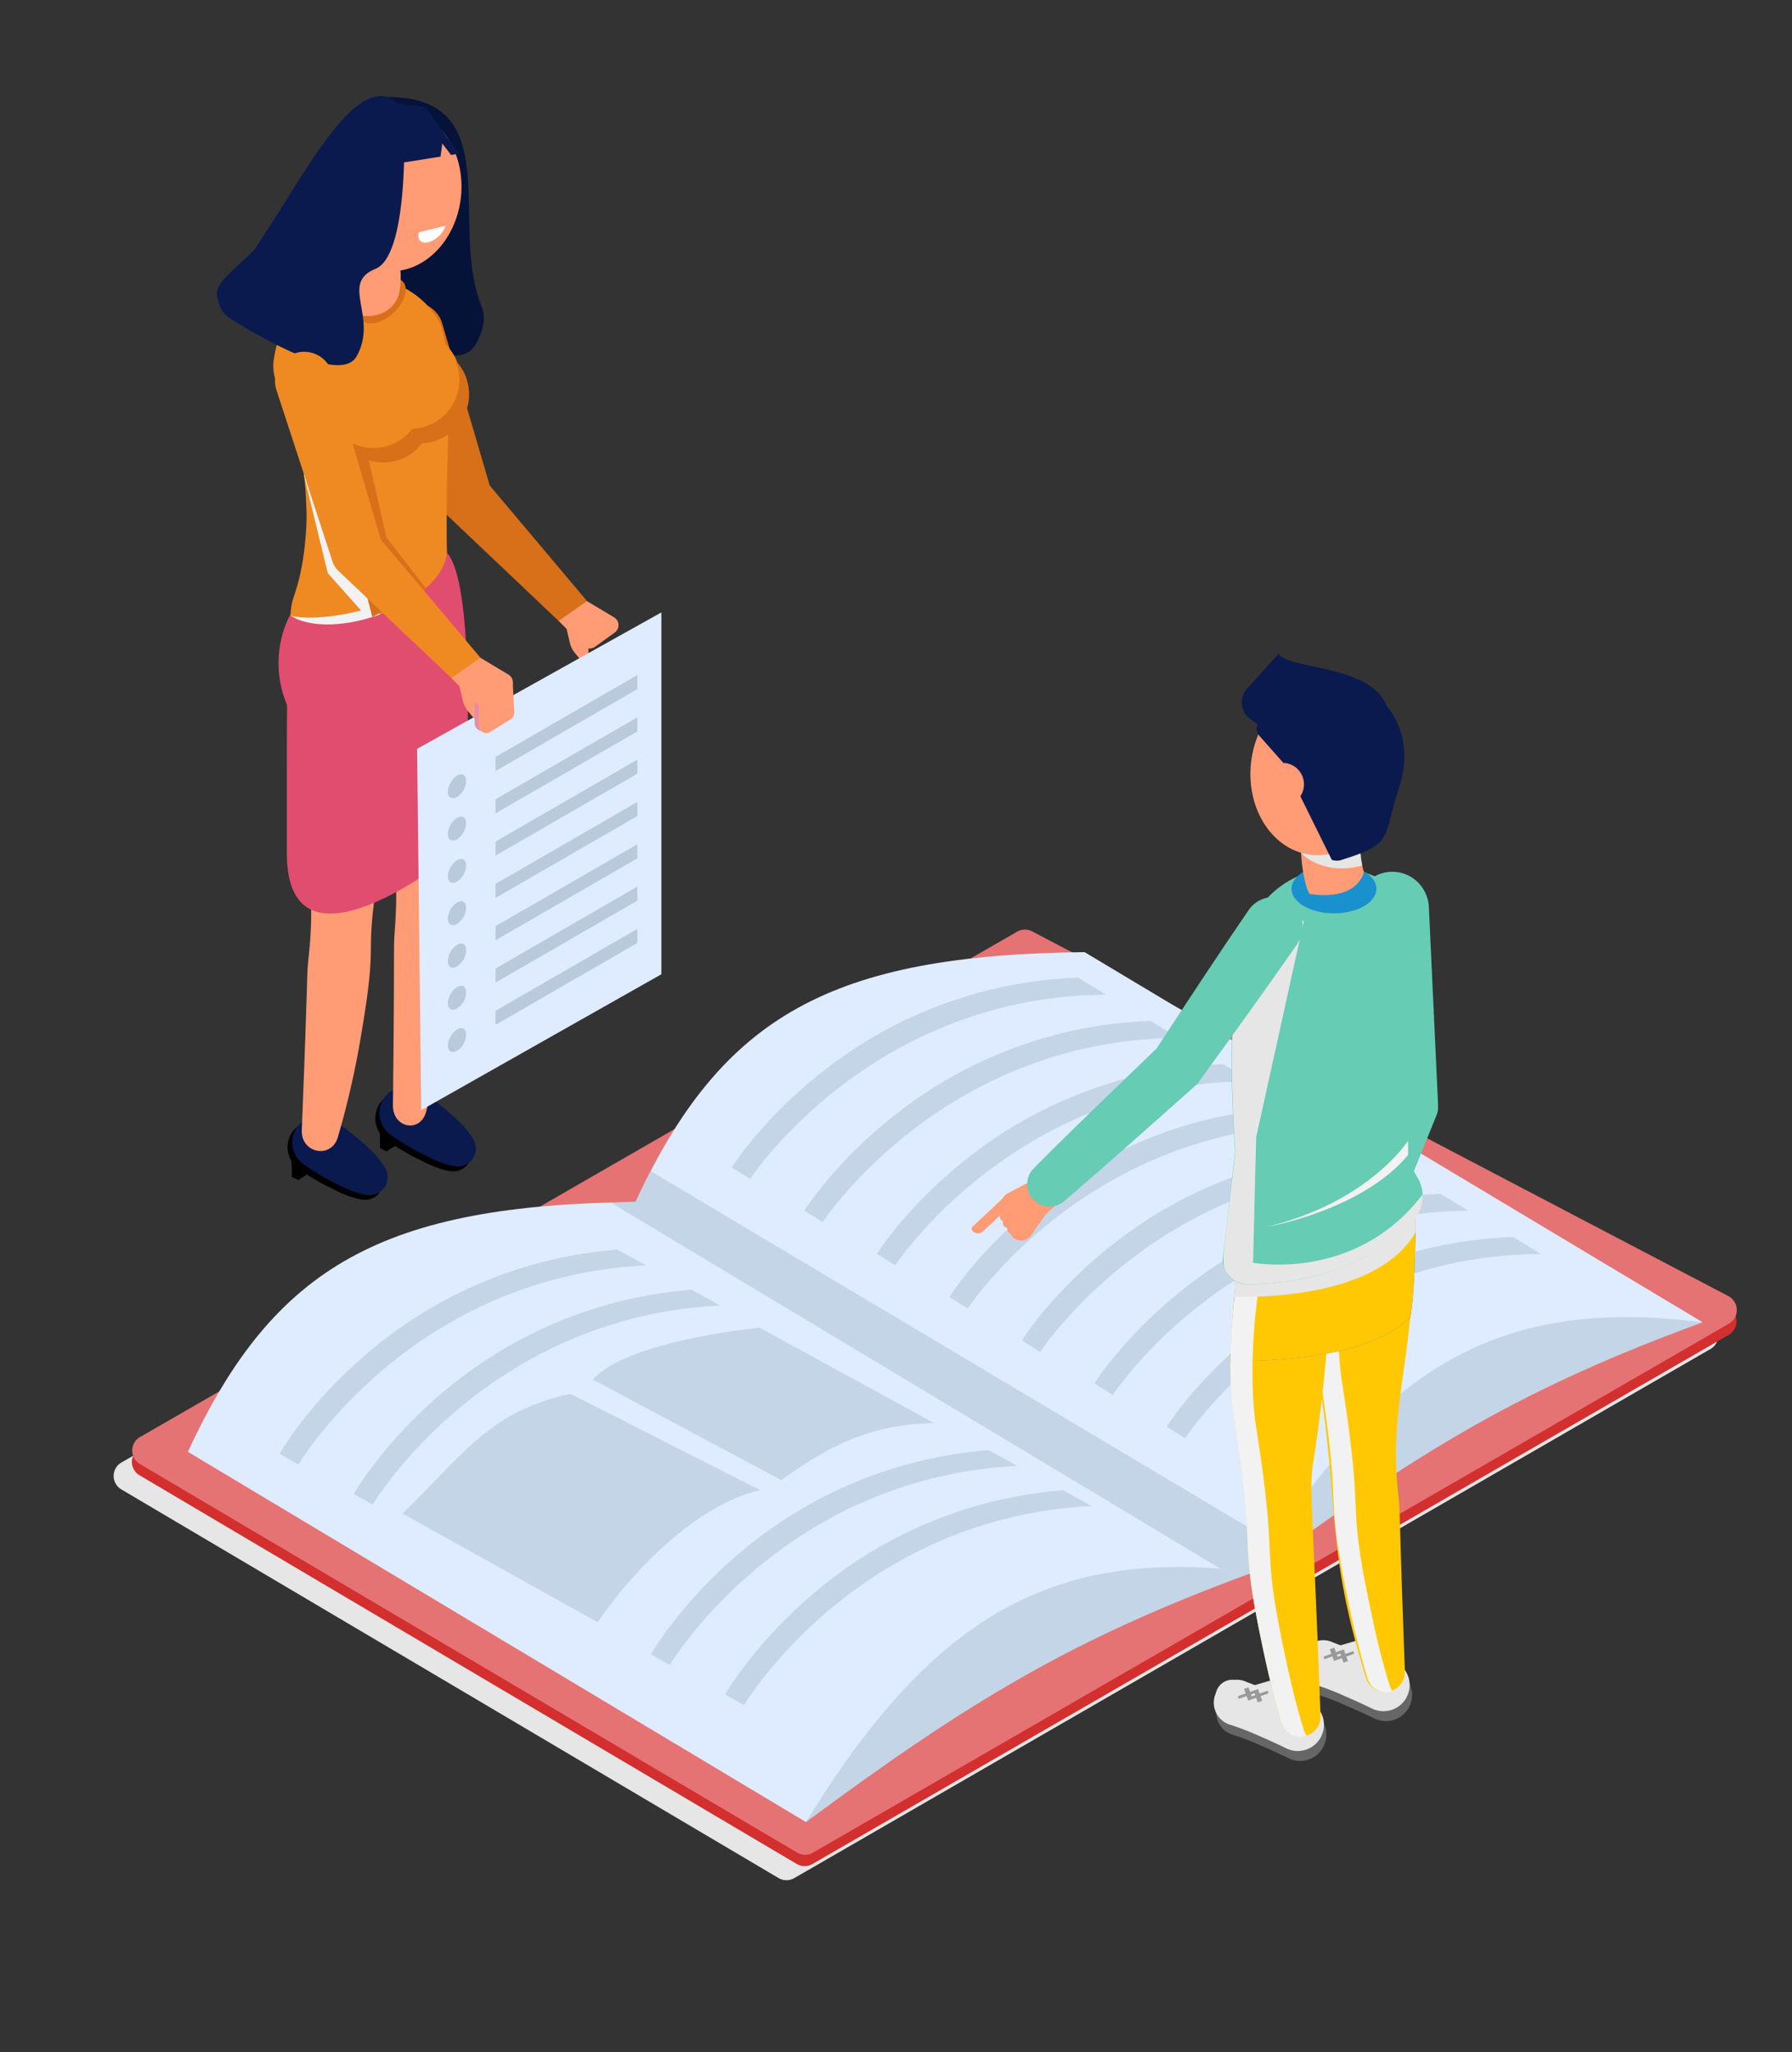 <svg xmlns="http://www.w3.org/2000/svg" viewBox="0 0 345 395"><rect x="0" y="0" width="345" height="395" fill="#333333" stroke="none"/><defs><style>.cls-1{isolation:isolate;}.cls-10,.cls-2{fill:#e6e6e6;}.cls-15,.cls-2{mix-blend-mode:multiply;}.cls-3{fill:#d32f2f;}.cls-4{fill:#e57373;}.cls-5{fill:#c5d5e8;}.cls-6{fill:#dfecff;}.cls-7{fill:#e58caa;}.cls-8{fill:#f89ab5;}.cls-9{fill:#ff9b75;}.cls-11{fill:#666;}.cls-12{fill:#999;}.cls-13{fill:#66ccb3;}.cls-14{fill:#ffc803;}.cls-15{fill:#f2f2f2;}.cls-16{fill:#566cd2;}.cls-17{fill:#1991ce;}.cls-18{fill:#0a1a4e;}.cls-19{fill:#061338;}.cls-20{fill:#d86f19;}.cls-21{fill:#e14d6f;}.cls-22{fill:#ef8a23;}.cls-23{fill:#bacadd;}.cls-24{fill:#fff;}</style></defs><title>whitepaper</title><g class="cls-1"><g id="Layer_1" data-name="Layer 1"><path class="cls-2" d="M329.15,254.35a3,3,0,0,1,.11,5.32L152.94,361.47a3,3,0,0,1-3.06,0L23.43,286.71a3,3,0,0,1,0-5.25l170.25-98.07Z"/><path class="cls-3" d="M332.65,251.64a3,3,0,0,1,.11,5.32L156.44,358.76a3,3,0,0,1-3.06,0L26.94,284a3,3,0,0,1,0-5.25l170.24-98.07Z"/><path class="cls-4" d="M332.74,249.46a3.06,3.06,0,0,1,1.63,2.63,3,3,0,0,1-1.52,2.69L156.53,356.58a3,3,0,0,1-3.06,0L27,281.82a3,3,0,0,1,0-5.25l168.8-97.24a3,3,0,0,1,2.92-.06Z"/><path class="cls-5" d="M241.36,302.6c-34.27,12.55-54.12,24.34-86.19,48.1L162.83,325l42-30.3Z"/><path class="cls-5" d="M327.8,254.51c-34.27,12.54-54.12,24.34-86.19,48.1l7.66-25.69,42-30.3Z"/><path class="cls-6" d="M241.61,302.61c-37.53-4.81-61.29,7-86.44,48.09l-119-71.26c16.63-36,37.84-47.54,86.44-48.09Z"/><path class="cls-6" d="M327.81,254.51c-37.54-4.8-61.29,7-86.45,48.09l-119-71.25c16.63-36,37.84-47.54,86.45-48.09Z"/><polygon class="cls-5" points="245.05 296.78 241.36 302.61 234.94 301.92 117.55 231.45 122.36 231.35 125.27 225.41 245.05 296.78"/><path class="cls-5" d="M207.55,188.18a84,84,0,0,0-48.27,17.37c-12.14,9.28-18.13,18.75-18.38,19.15l3.54,2.21c.23-.37,23.18-35.15,68.49-35.46Z"/><path class="cls-5" d="M221.51,196.5a84,84,0,0,0-48.27,17.37c-12.14,9.28-18.13,18.75-18.38,19.15l3.54,2.21c.23-.37,23.18-35.15,68.49-35.46Z"/><path class="cls-5" d="M235.47,204.82a84,84,0,0,0-48.27,17.37c-12.14,9.28-18.13,18.75-18.38,19.14l3.54,2.22c.23-.37,23.18-35.16,68.49-35.46Z"/><path class="cls-5" d="M249.43,213.14a84.06,84.06,0,0,0-48.27,17.36C189,239.78,183,249.25,182.78,249.65l3.54,2.21c.23-.36,23.18-35.15,68.49-35.45Z"/><path class="cls-5" d="M263.39,221.46a84,84,0,0,0-48.27,17.36C203,248.1,197,257.57,196.74,258l3.54,2.21c.23-.36,23.18-35.15,68.49-35.45Z"/><path class="cls-5" d="M277.35,229.78a84,84,0,0,0-48.27,17.36c-12.14,9.28-18.13,18.75-18.38,19.15l3.54,2.21c.23-.36,23.18-35.15,68.49-35.45Z"/><path class="cls-5" d="M291.31,238.1A83.92,83.92,0,0,0,243,255.46c-12.14,9.28-18.13,18.75-18.38,19.15l3.54,2.21c.23-.37,23.18-35.15,68.49-35.46Z"/><path class="cls-5" d="M118.86,240.52a84,84,0,0,0-47.49,19.4c-11.74,9.78-17.32,19.5-17.55,19.91l3.63,2.06c.21-.38,21.67-36.11,66.92-38.33Z"/><path class="cls-5" d="M133.16,248.24a84,84,0,0,0-47.49,19.4c-11.74,9.78-17.32,19.5-17.55,19.91l3.63,2.06c.21-.38,21.67-36.11,66.92-38.33Z"/><path class="cls-5" d="M190.36,279.12a84,84,0,0,0-47.49,19.4c-11.74,9.78-17.32,19.5-17.55,19.91l3.63,2.06c.21-.38,21.67-36.11,66.92-38.33Z"/><path class="cls-5" d="M204.66,286.84a84,84,0,0,0-47.49,19.39c-11.74,9.79-17.32,19.51-17.55,19.92l3.63,2.06c.21-.38,21.67-36.11,66.92-38.33Z"/><path class="cls-5" d="M146.39,286.82c-12,2.56-24.71,15.6-31.31,25.43L77.5,291.32c11.51-11.1,16.58-19.67,32.32-23.05Z"/><path class="cls-5" d="M179.81,273.88c-10.63.34-18.43,3-29.39,11l-36.25-19.33c5.14-6.22,24.83-9.35,32.09-10Z"/><path class="cls-7" d="M125.92,134.07a1.41,1.41,0,0,1-.66,1.19l-3.89,2.43a1.4,1.4,0,0,1-2.15-1.19v-4.26l6.7-3.61Z"/><path class="cls-8" d="M126.68,134.44a1.42,1.42,0,0,1-.66,1.2l-3.88,2.43a1.41,1.41,0,0,1-2.16-1.19v-4.26l6.7-3.61Z"/><polygon class="cls-8" points="126.28 128.26 126.68 129.01 126.21 129.27 126.28 128.26"/><rect class="cls-9" x="195.95" y="226.95" width="6.85" height="7.93" transform="translate(164.06 533.94) rotate(-132.55)"/><path class="cls-9" d="M201.14,234l-2.7,3.84a2.27,2.27,0,0,1-4-.61l-1.54-4.82a2.32,2.32,0,0,1,1.13-2.74l4.11-2.17Z"/><path class="cls-9" d="M194.73,237.63s-4.29-5.15-1.1-7.6l3,8.5Z"/><path class="cls-9" d="M194.77,231.86,189.25,237a1.35,1.35,0,0,1-1,.38,1.4,1.4,0,0,1-1-.44l0,0a.61.61,0,0,1,0-.86l6.1-5.71Z"/><path class="cls-9" d="M193.49,233.39a.86.86,0,1,1-.42,1.66.86.86,0,0,1,.42-1.66Z"/><path class="cls-9" d="M194.15,234.62a.85.85,0,0,1,.62,1,.86.86,0,1,1-.62-1Z"/><path class="cls-9" d="M195,235.82a.86.86,0,1,1-1,.62A.85.85,0,0,1,195,235.82Z"/><path class="cls-10" d="M240.19,327.79a3.21,3.21,0,1,1-1.66-4.21A3.2,3.2,0,0,1,240.19,327.79Z"/><path class="cls-11" d="M248.09,338.42c-1.76-.87-3.54-1.68-5.34-2.45a51,51,0,0,0-5.47-2.1,4.42,4.42,0,0,1,2.58-8.46l.43.16a53.08,53.08,0,0,0,5.54,1.88c1.88.56,3.77,1.08,5.67,1.54a5,5,0,1,1-2.39,9.8A5.62,5.62,0,0,1,248.09,338.42Z"/><path class="cls-10" d="M247.62,336.51c-1.76-.87-3.54-1.68-5.34-2.45a51,51,0,0,0-5.47-2.1,4.42,4.42,0,0,1,2.59-8.46c.14.05.29.1.42.16a53.25,53.25,0,0,0,5.55,1.88c1.87.56,3.76,1.08,5.67,1.54a5,5,0,0,1-2.39,9.8A6,6,0,0,1,247.62,336.51Z"/><polygon class="cls-10" points="241.58 324.34 244.54 323.47 246.33 330.17 241.58 324.34"/><path class="cls-12" d="M240.68,325.64l-.31-.88-.87.31.32.88-1.52.54.18.5,1.52-.54.31.87h0v0l1.52-.55.31.88.87-.31-.32-.88,1.52-.54-.18-.5-1.52.54-.31-.87h0v0Zm.32.89-.14-.4.68-.24.14.39Z"/><path class="cls-11" d="M264.6,330.76q-2.66-1.29-5.35-2.44a48.84,48.84,0,0,0-5.46-2.11,4.42,4.42,0,1,1,2.58-8.45l.42.15a49.63,49.63,0,0,0,5.55,1.88c1.87.57,3.76,1.08,5.67,1.55a5,5,0,1,1-2.39,9.79A4.43,4.43,0,0,1,264.6,330.76Z"/><path class="cls-10" d="M264.13,328.85q-2.64-1.29-5.34-2.44a49,49,0,0,0-5.47-2.11,4.42,4.42,0,0,1,2.58-8.45c.15,0,.29.1.43.15a49.47,49.47,0,0,0,5.54,1.88c1.88.57,3.77,1.08,5.67,1.55a5,5,0,1,1-2.39,9.79A4.43,4.43,0,0,1,264.13,328.85Z"/><polygon class="cls-10" points="258.09 316.68 261.04 315.81 262.84 322.51 258.09 316.68"/><path class="cls-12" d="M257.19,318l-.31-.87-.87.31.31.87-1.51.55.18.5,1.51-.55.32.88h0l1.52-.54.31.87.86-.31-.31-.87,1.52-.55-.18-.5-1.52.55-.31-.88h0Zm.32.89-.14-.39.68-.24.14.39Z"/><path class="cls-13" d="M276.85,212.92l0-.56-1.76-37.79a5.85,5.85,0,0,0-.07-.72,6.67,6.67,0,0,0-.47-1.67,7.14,7.14,0,0,0-2-2.75,9,9,0,0,0-.86-.62,7.73,7.73,0,0,0-1.23-.59,7.08,7.08,0,0,0-3.47-.35,7.24,7.24,0,0,0-2,.63,7.16,7.16,0,0,0-1.71,1.16,7.29,7.29,0,0,0-.91,1,6.84,6.84,0,0,0-.7,1.17,6,6,0,0,0-.27.63,7.08,7.08,0,0,0-.35,3.47l3.54,23.75,1.91,12.87-7.54,27.52a3.79,3.79,0,0,0-.11.66v0a4.56,4.56,0,0,0,0,.64l-1.19,4.23L253.46,250l-.23.63a2,2,0,0,0-.09.48,1.72,1.72,0,0,0,0,.46,1.94,1.94,0,0,0,.17.42,1.78,1.78,0,0,0,.62.63,1.52,1.52,0,0,0,.42.16,1.56,1.56,0,0,0,1-.05l3.6-1.28a6.79,6.79,0,0,0,1.87-1,7,7,0,0,0,1.45-1.53,7.5,7.5,0,0,0,.68-1.25l1.81-4.4a2.59,2.59,0,0,0,.32-.42,2.87,2.87,0,0,0,.28-.52L271,228.4l5.62-13.88A3.72,3.72,0,0,0,276.85,212.92Z"/><path class="cls-14" d="M263,323c-7.75-24.9-5.1-32.49-9.19-58.37-1.39-9-.7-24.34,2.41-35.8,2.52-9.3,16.29-7.47,16.33,2.13.16,30.9-5.31,38.56-3.38,56.42.46,4.25.11,2.28,1.3,34.23A3.83,3.83,0,0,1,263,323Z"/><path class="cls-15" d="M267.53,324.37c-1.21-3.86-2.14-7.63-3-11.48-5.8-26.46-1.47-17.15-6.17-46.88-1.42-9.17-.68-24.44,2.41-35.8a8,8,0,0,1,8.38-6.09c-4.28-2.7-11-1.45-12.64,4.75-3.09,11.36-3.83,26.63-2.41,35.8,4.7,29.73.37,20.42,6.18,46.87.87,3.86,1.81,7.63,3,11.49a3.75,3.75,0,0,0,4.83,2.49A4,4,0,0,1,267.53,324.37Z"/><path class="cls-14" d="M246.76,331.58c-1.2-3.86-2.14-7.63-3-11.49-5.8-26.45-1.48-17.14-6.17-46.87-1.43-9.17-.68-24.44,2.4-35.8,2.52-9.3,16.29-7.47,16.34,2.13v.25c0,7.48-.64,14.81-1.1,22.27-3.54,36.23-3.44,2.55-1,68.13A3.83,3.83,0,0,1,246.76,331.58Z"/><path class="cls-16" d="M239.38,238.61c16.41,1.18,24.16-1.9,31.7-14.67a35.8,35.8,0,0,1,1.26,4.65c.16,1.38.44,17.58-.82,25-6.48,5.78-16.6,8.13-34.64,8.5C236.88,262.11,237.34,245,239.38,238.61Z"/><path class="cls-14" d="M239.38,238.61c16.41,1.18,24.16-1.9,31.7-14.67a35.8,35.8,0,0,1,1.26,4.65c.16,1.38.44,17.58-.82,25-6.48,5.78-16.6,8.13-34.64,8.5C236.88,262.11,237.34,245,239.38,238.61Z"/><path class="cls-15" d="M251,332.92c-1.2-3.86-2.14-7.63-3-11.48-5.8-26.46-1.48-17.15-6.18-46.88-1.42-9.17-.67-24.44,2.41-35.8a8,8,0,0,1,8.38-6.09c-4.28-2.7-11-1.45-12.64,4.75-3.08,11.36-3.83,26.63-2.4,35.8,4.69,29.73.37,20.42,6.17,46.87.87,3.86,1.81,7.63,3,11.49a3.75,3.75,0,0,0,4.83,2.49A4.12,4.12,0,0,1,251,332.92Z"/><path class="cls-2" d="M272.34,228.59a35.8,35.8,0,0,0-1.26-4.65c-7.54,12.77-15.29,15.85-31.7,14.67a60.14,60.14,0,0,0-1.76,11c4.41,0,27.33.39,34.9-12.37C272.53,233.21,272.41,229.17,272.34,228.59Z"/><path class="cls-13" d="M274.79,189.83h0a17.73,17.73,0,0,0-10.63-21.38,18.14,18.14,0,0,0-23.67,9.85c-3.93,10.2-3.8,28-2.7,43.46h0l-2.35,20.16a4.74,4.74,0,0,0,4.76,5.3c16.8-.13,26.81-7.29,31.63-12.07a6.94,6.94,0,0,0,1.13-8.4l-1.88-3.25c0-10.5.55-23.58,2.76-30.8C274.12,192.11,274.79,189.83,274.79,189.83Z"/><path class="cls-15" d="M271.11,219.52s-7.43,11.79-27.09,16.59c0,0,18.09-3.08,27.07-13.79,0-.92,0-1.85,0-2.8Z"/><ellipse class="cls-17" cx="256.82" cy="171.07" rx="8.17" ry="4.72"/><path class="cls-2" d="M273.88,229.91c-12.42,16.3-31.16,13.39-32.64,13.13l.6-24.13L251,177.34l-7.45-4a17.89,17.89,0,0,0-3,4.93c-3.93,10.2-3.8,28-2.7,43.46h0c-2.52,21.64-3.07,21.76-1.17,23.89a4.55,4.55,0,0,0,2.47,1.44,4.11,4.11,0,0,0,1.11.13h.13c.33,0,.61,0,.81,0h0c16.23-.39,26-7.35,30.69-12A6.94,6.94,0,0,0,273.88,229.91Z"/><path class="cls-9" d="M257,174.82a5.7,5.7,0,0,1-5.43-4c-.31-1-2.89-9.71,1.13-18.16a5.7,5.7,0,0,1,10.3,4.9c-2.1,4.43-.57,9.75-.56,9.8a5.71,5.71,0,0,1-5.44,7.44Z"/><path class="cls-2" d="M263,157.58a5.7,5.7,0,0,0-10.3-4.9,24.33,24.33,0,0,0-2.2,11.48c.29.33,4.2,4.44,11.76,2.43h0C261.9,164.94,261.36,161,263,157.58Z"/><ellipse class="cls-9" cx="254.23" cy="148.34" rx="16.3" ry="13.45" transform="translate(80.65 386.06) rotate(-84.13)"/><path class="cls-18" d="M257.12,130.31c-10.85-1.84-12.62,2.85-15.05,9.08a2.17,2.17,0,0,0,.4,2.25l4.82,5.44,9.11,18.42a3.13,3.13,0,0,0,2.21-.1c9.83-3.07,7.54-4.14,10.68-13.6C273,140.72,266.53,131.89,257.12,130.31Z"/><path class="cls-9" d="M247.19,146.84l-.2,8.25a4.13,4.13,0,0,0,.2-8.25Z"/><path class="cls-18" d="M240.08,132.57a3.89,3.89,0,0,0,.55,5.73c4.14,3.15,11.26,8.08,16.12,9C264,148.6,270.2,144,267,135.92s-18.83-7-20.86-10.07Z"/><path class="cls-17" d="M262.6,167.73s-.86,5.72-10.49,4.35c0,0,2.51,5.52,8.78,2.74l2.65-4.51Z"/><path class="cls-13" d="M248.32,173.66a5.71,5.71,0,0,0-7.93,1.51l-4.56,6.71-4.5,6.75-4.47,6.78-4.19,6.39-5.58,5.38L211,213.05c-4,3.92-8.05,7.85-12,11.84a4.31,4.31,0,0,0,5.86,6.31c4.27-3.65,8.5-7.36,12.71-11.08l6.31-5.59,6.3-5.61.34-.3.4-.56,4.76-6.57,4.74-6.59,4.7-6.6,4.66-6.65,0-.07A5.7,5.7,0,0,0,248.32,173.66Z"/><path class="cls-19" d="M74.76,18.66s-2.52,21.44.76,27.44-3.41,6.23-2.79,14.28c.39,5.05,8.62,7.16,14.7,8A4.17,4.17,0,0,0,91.72,66c1-1.78,2-4.48,1-7C86.33,43.28,97.7,18.87,74.76,18.66Z"/><polygon points="57.91 225.48 56.23 226.56 56.01 220.55 58.37 220.46 57.91 225.48"/><polygon points="59.11 226.05 57.43 227.13 57.21 221.12 59.57 221.03 59.11 226.05"/><polygon points="57.43 227.13 56.23 226.56 56.09 220.71 57.86 221.22 57.43 227.13"/><path d="M63.19,216.48A33.66,33.66,0,0,1,66,218.42c.9.69,1.77,1.41,2.63,2.15s1.72,1.49,2.51,2.34a15.23,15.23,0,0,1,2.17,2.83A3.47,3.47,0,0,1,72,230.48a3.53,3.53,0,0,1-2.25.42,14.75,14.75,0,0,1-3.42-1c-1.09-.41-2.08-1-3.1-1.47s-2-1.08-3-1.66a32.89,32.89,0,0,1-2.82-1.88,5.1,5.1,0,0,1,5.74-8.42Z"/><path class="cls-18" d="M64.07,215.54a33.66,33.66,0,0,1,2.78,1.94c.9.69,1.77,1.42,2.63,2.16S71.2,221.12,72,222a15.14,15.14,0,0,1,2.17,2.83A3.47,3.47,0,0,1,70.64,230a15.26,15.26,0,0,1-3.42-1c-1.08-.42-2.07-1-3.1-1.48s-2-1.08-3-1.66A33.59,33.59,0,0,1,58.34,224a5.1,5.1,0,0,1,5.73-8.43Z"/><polygon points="74.9 219.96 73.22 221.04 73 215.03 75.36 214.94 74.9 219.96"/><polygon points="76.1 220.53 74.42 221.61 74.2 215.6 76.56 215.51 76.1 220.53"/><polygon points="74.42 221.61 73.22 221.04 73.08 215.19 74.85 215.7 74.42 221.61"/><path d="M80.18,211A31.4,31.4,0,0,1,83,212.9c.9.69,1.77,1.41,2.63,2.15s1.72,1.49,2.51,2.34a15.23,15.23,0,0,1,2.17,2.83A3.47,3.47,0,0,1,89,225a3.53,3.53,0,0,1-2.25.42,14.75,14.75,0,0,1-3.42-1c-1.09-.42-2.08-1-3.1-1.47s-2-1.08-3-1.66-1.92-1.2-2.82-1.88A5.1,5.1,0,0,1,80.18,211Z"/><path class="cls-18" d="M81.06,210A33.66,33.66,0,0,1,83.84,212c.9.69,1.77,1.41,2.63,2.15s1.72,1.49,2.51,2.34a14.82,14.82,0,0,1,2.17,2.83,3.46,3.46,0,0,1-3.52,5.16,15.25,15.25,0,0,1-3.42-1c-1.08-.42-2.07-1-3.1-1.48s-2-1.08-3-1.66a33.05,33.05,0,0,1-2.83-1.88A5.1,5.1,0,0,1,81.06,210Z"/><path class="cls-20" d="M112.82,115.46l-18.53-22L85.12,62.21a1.42,1.42,0,0,1-.05-.16,5.47,5.47,0,0,0-10.4,3.4L85.09,97.33l.1.33a3.93,3.93,0,0,0,1,1.61L108.06,120a3.28,3.28,0,0,0,4.76-4.5Z"/><ellipse class="cls-21" cx="66.3" cy="127.64" rx="12.67" ry="16.36"/><path class="cls-22" d="M87,116.16h0a45.17,45.17,0,0,1-.74-6.16c-.15-2-.25-4.1-.26-6.15s0-4.11,0-6.17l0-3.11c0-1,.09-2.08.09-3.13.13-4.18.2-8.44.21-12.88V76.87l0-1.72c0-1.13-.07-2.33-.11-3.53,0-.59-.09-1.24-.13-1.86s-.1-1.29-.17-2-.19-1.4-.29-2.15c0-.36-.16-.84-.25-1.26,0-.12,0-.2-.08-.34l-.12-.43-.12-.43a.83.83,0,0,1,0-.12l-.1-.24-.19-.47c-3.89-7.76-14.15-11.21-22.92-7.71-5.67,2.26-8.33,9.38-9.11,14.6a8.4,8.4,0,0,0,.47,4.24,11.83,11.83,0,0,1,.52,1.69,5.45,5.45,0,0,1,.57.89,10.78,10.78,0,0,1,.54,1,21.91,21.91,0,0,1,1,2.26l.44,1.19.38,1.25a56.86,56.86,0,0,1,2,10.56c.2,1.81.28,3.67.36,5.51s0,3.72-.16,5.59-.38,3.74-.73,5.6a38.62,38.62,0,0,1-1.45,5.59,12.52,12.52,0,0,0-.48,6.64c1.53,7.56,9.68,12.53,18.21,11.13S88.54,123.72,87,116.16Z"/><path class="cls-9" d="M109.07,121l.65,2.74a4.65,4.65,0,0,0,.93,1.89l1.25,1.54,1.38-.32V124.8Z"/><path class="cls-20" d="M77.94,56.89a8.38,8.38,0,0,1-5.5,5.25c-2.35.58-3.71-.84-3-3.17a8.41,8.41,0,0,1,5.5-5.26C77.26,53.14,78.62,54.56,77.94,56.89Z"/><path class="cls-9" d="M76,179.13c.67-9.33.11-12.46-1.45-22.11-1.69-11.65-2.8-29.89-2.87-32.78-.12-4.63,3-8.49,6.9-8.62,3.25-.11,6,2.37,7,5.85a104,104,0,0,1,2.93,17.4c1.41,19.51-1.21,21.63-1.52,35-.17,7.28.57,6.48-1.69,23-.85,5.65-1.81,11.29-3.23,17-1.07,4.29-6.47,3.31-6.42-1.13C76,181.05,75.71,183.25,76,179.13Z"/><path class="cls-9" d="M72.58,60.6a7.09,7.09,0,0,1-2.11.23c-2.91-.14-4.82-2.17-4.27-4.52,0-.14.86-4.25-1.59-7.08-1.58-1.83-.82-4.54,1.71-6s5.85-1.26,7.43.57c4.7,5.43,3.23,12.29,3,13A5.69,5.69,0,0,1,72.58,60.6Z"/><path class="cls-9" d="M59.44,184c1.44-13.69-.78-17.69-1.68-27.61-.09-.76-1.51-18.82-1.5-27.14,0-10.19,12.76-11.7,15.16-2.54a100.28,100.28,0,0,1,2.94,23.37c.25,7.21-.73,12.46-1.49,17.53-3.05,19.45.39,10.57-3.83,34.42a170.1,170.1,0,0,1-4,16.87c-1.28,4.24-7.11,3.08-6.94-1.36C59.37,185.66,59,188.07,59.44,184Z"/><ellipse class="cls-9" cx="75.92" cy="36.61" rx="15.63" ry="12.89" transform="translate(30.85 107.83) rotate(-83.42)"/><path class="cls-15" d="M79,131.94,66.3,102.57,60.7,91.71l-2.22-.4,4.62,19,6.41,7.19s-8.42,2.28-13.63,1Z"/><path class="cls-21" d="M55.83,118.44s-.41,5-.56,15.88c-.05,3.33-.07,25.57-.05,30,.11,26.68,34-1.33,34-1.33s3.32-49.48-3.18-56.6C85,116.27,63.94,123.73,55.83,118.44Z"/><path class="cls-22" d="M79,63.65a9.43,9.43,0,0,0-7.48,3.69,9.45,9.45,0,1,0,7.89,15.21A9.45,9.45,0,0,0,79,63.65Z"/><path class="cls-20" d="M87.65,69.36a9.44,9.44,0,0,1-8.27,13.19,9.44,9.44,0,0,1-14.29.78,9.45,9.45,0,0,0,16.16,2,9.44,9.44,0,0,0,6.4-16Z"/><path class="cls-9" d="M113,115.7l5.24,3.13a1.75,1.75,0,0,1,.12,2.91l-3.81,2.75a1.77,1.77,0,0,1-2.3-.2l-4.69-4.8Z"/><path class="cls-18" d="M77.71,21.08s1.51,27.86-5.44,30.67.62,9.27-3.61,16.83C66,73.32,54,67.21,45.42,62c-2.45-1.49-3.05-2.26-3.65-5.07s5.77-6.84,7.41-9.21C58.52,34.2,69.65,10.63,77.71,21.08Z"/><polygon class="cls-6" points="80.3 144.14 127.33 117.87 127.33 187.52 81.09 213.67 80.3 144.14"/><polygon class="cls-23" points="122.7 132.64 95.4 148.41 95.4 145.69 122.7 129.93 122.7 132.64"/><polygon class="cls-23" points="122.7 140.79 95.4 156.55 95.4 153.83 122.7 138.07 122.7 140.79"/><polygon class="cls-23" points="122.7 148.93 95.4 164.69 95.4 161.98 122.7 146.22 122.7 148.93"/><polygon class="cls-23" points="122.7 157.07 95.4 172.83 95.4 170.12 122.7 154.36 122.7 157.07"/><polygon class="cls-23" points="122.7 165.22 95.4 180.98 95.4 178.26 122.7 162.5 122.7 165.22"/><polygon class="cls-23" points="122.7 173.36 95.4 189.12 95.4 186.41 122.7 170.64 122.7 173.36"/><polygon class="cls-23" points="122.7 181.5 95.4 197.26 95.4 194.55 122.7 178.79 122.7 181.5"/><path class="cls-23" d="M89.75,150.31A3.92,3.92,0,0,1,88,153.4c-1,.57-1.78.1-1.78-1A4,4,0,0,1,88,149.28C89,148.71,89.75,149.17,89.75,150.31Z"/><path class="cls-23" d="M89.75,158.45A3.92,3.92,0,0,1,88,161.54c-1,.57-1.78.11-1.78-1A4,4,0,0,1,88,157.42C89,156.86,89.75,157.32,89.75,158.45Z"/><path class="cls-23" d="M89.75,166.6A3.92,3.92,0,0,1,88,169.68c-1,.57-1.78.11-1.78-1A4,4,0,0,1,88,165.57C89,165,89.75,165.46,89.75,166.6Z"/><path class="cls-23" d="M89.75,174.74A3.92,3.92,0,0,1,88,177.83c-1,.56-1.78.1-1.78-1A4,4,0,0,1,88,173.71C89,173.14,89.75,173.6,89.75,174.74Z"/><path class="cls-23" d="M89.75,182.88A3.92,3.92,0,0,1,88,186c-1,.57-1.78.11-1.78-1A4,4,0,0,1,88,181.85C89,181.28,89.75,181.75,89.75,182.88Z"/><path class="cls-23" d="M89.75,191A3.92,3.92,0,0,1,88,194.11c-1,.57-1.78.11-1.78-1A3.93,3.93,0,0,1,88,190C89,189.43,89.75,189.89,89.75,191Z"/><path class="cls-23" d="M89.75,199.17A3.91,3.91,0,0,1,88,202.25c-1,.57-1.78.11-1.78-1A4,4,0,0,1,88,198.14C89,197.57,89.75,198,89.75,199.17Z"/><polygon class="cls-18" points="85.15 27.62 86.83 29.82 88.33 29.58 81.92 20.61 75.24 19.72 72.82 28.41 77.79 31.26 84.81 30.14 85.15 27.62"/><polygon class="cls-20" points="70.85 87.86 74.4 103.44 81.98 113.21 71.68 118.76 63.27 86.23 70.85 87.86"/><path class="cls-9" d="M88.45,132.08l.67,2.81a4.76,4.76,0,0,0,.95,1.94l1.28,1.58,1.42-.34v-2.13Z"/><path class="cls-22" d="M91.9,131.11a3.36,3.36,0,0,0,.4-4.74l-19-22.55L63.89,71.74a.75.75,0,0,1,0-.16,5.61,5.61,0,0,0-10.67,3.49l10.69,32.7.11.33a3.94,3.94,0,0,0,1,1.65L87.42,131A3.37,3.37,0,0,0,91.9,131.11Z"/><path class="cls-7" d="M98.28,136.78A1.46,1.46,0,0,1,97.6,138l-4,2.49a1.46,1.46,0,0,1-1.47,0,1.43,1.43,0,0,1-.74-1.26v-4.37l6.87-3.7Z"/><path class="cls-9" d="M92.49,126.61l5.37,3.21a1.78,1.78,0,0,1,.12,3l-3.9,2.82a1.81,1.81,0,0,1-2.36-.2l-4.81-4.93Z"/><path class="cls-9" d="M99,137.12a1.44,1.44,0,0,1-.67,1.3l-3.95,2.47a1.45,1.45,0,0,1-2.21-1.22V135.3l6.54-4Z"/><path class="cls-24" d="M82.48,46.62a5.08,5.08,0,0,0,3.31-3.17l-5.14,1.26C80.25,46.11,81.07,47,82.48,46.62Z"/></g></g></svg>